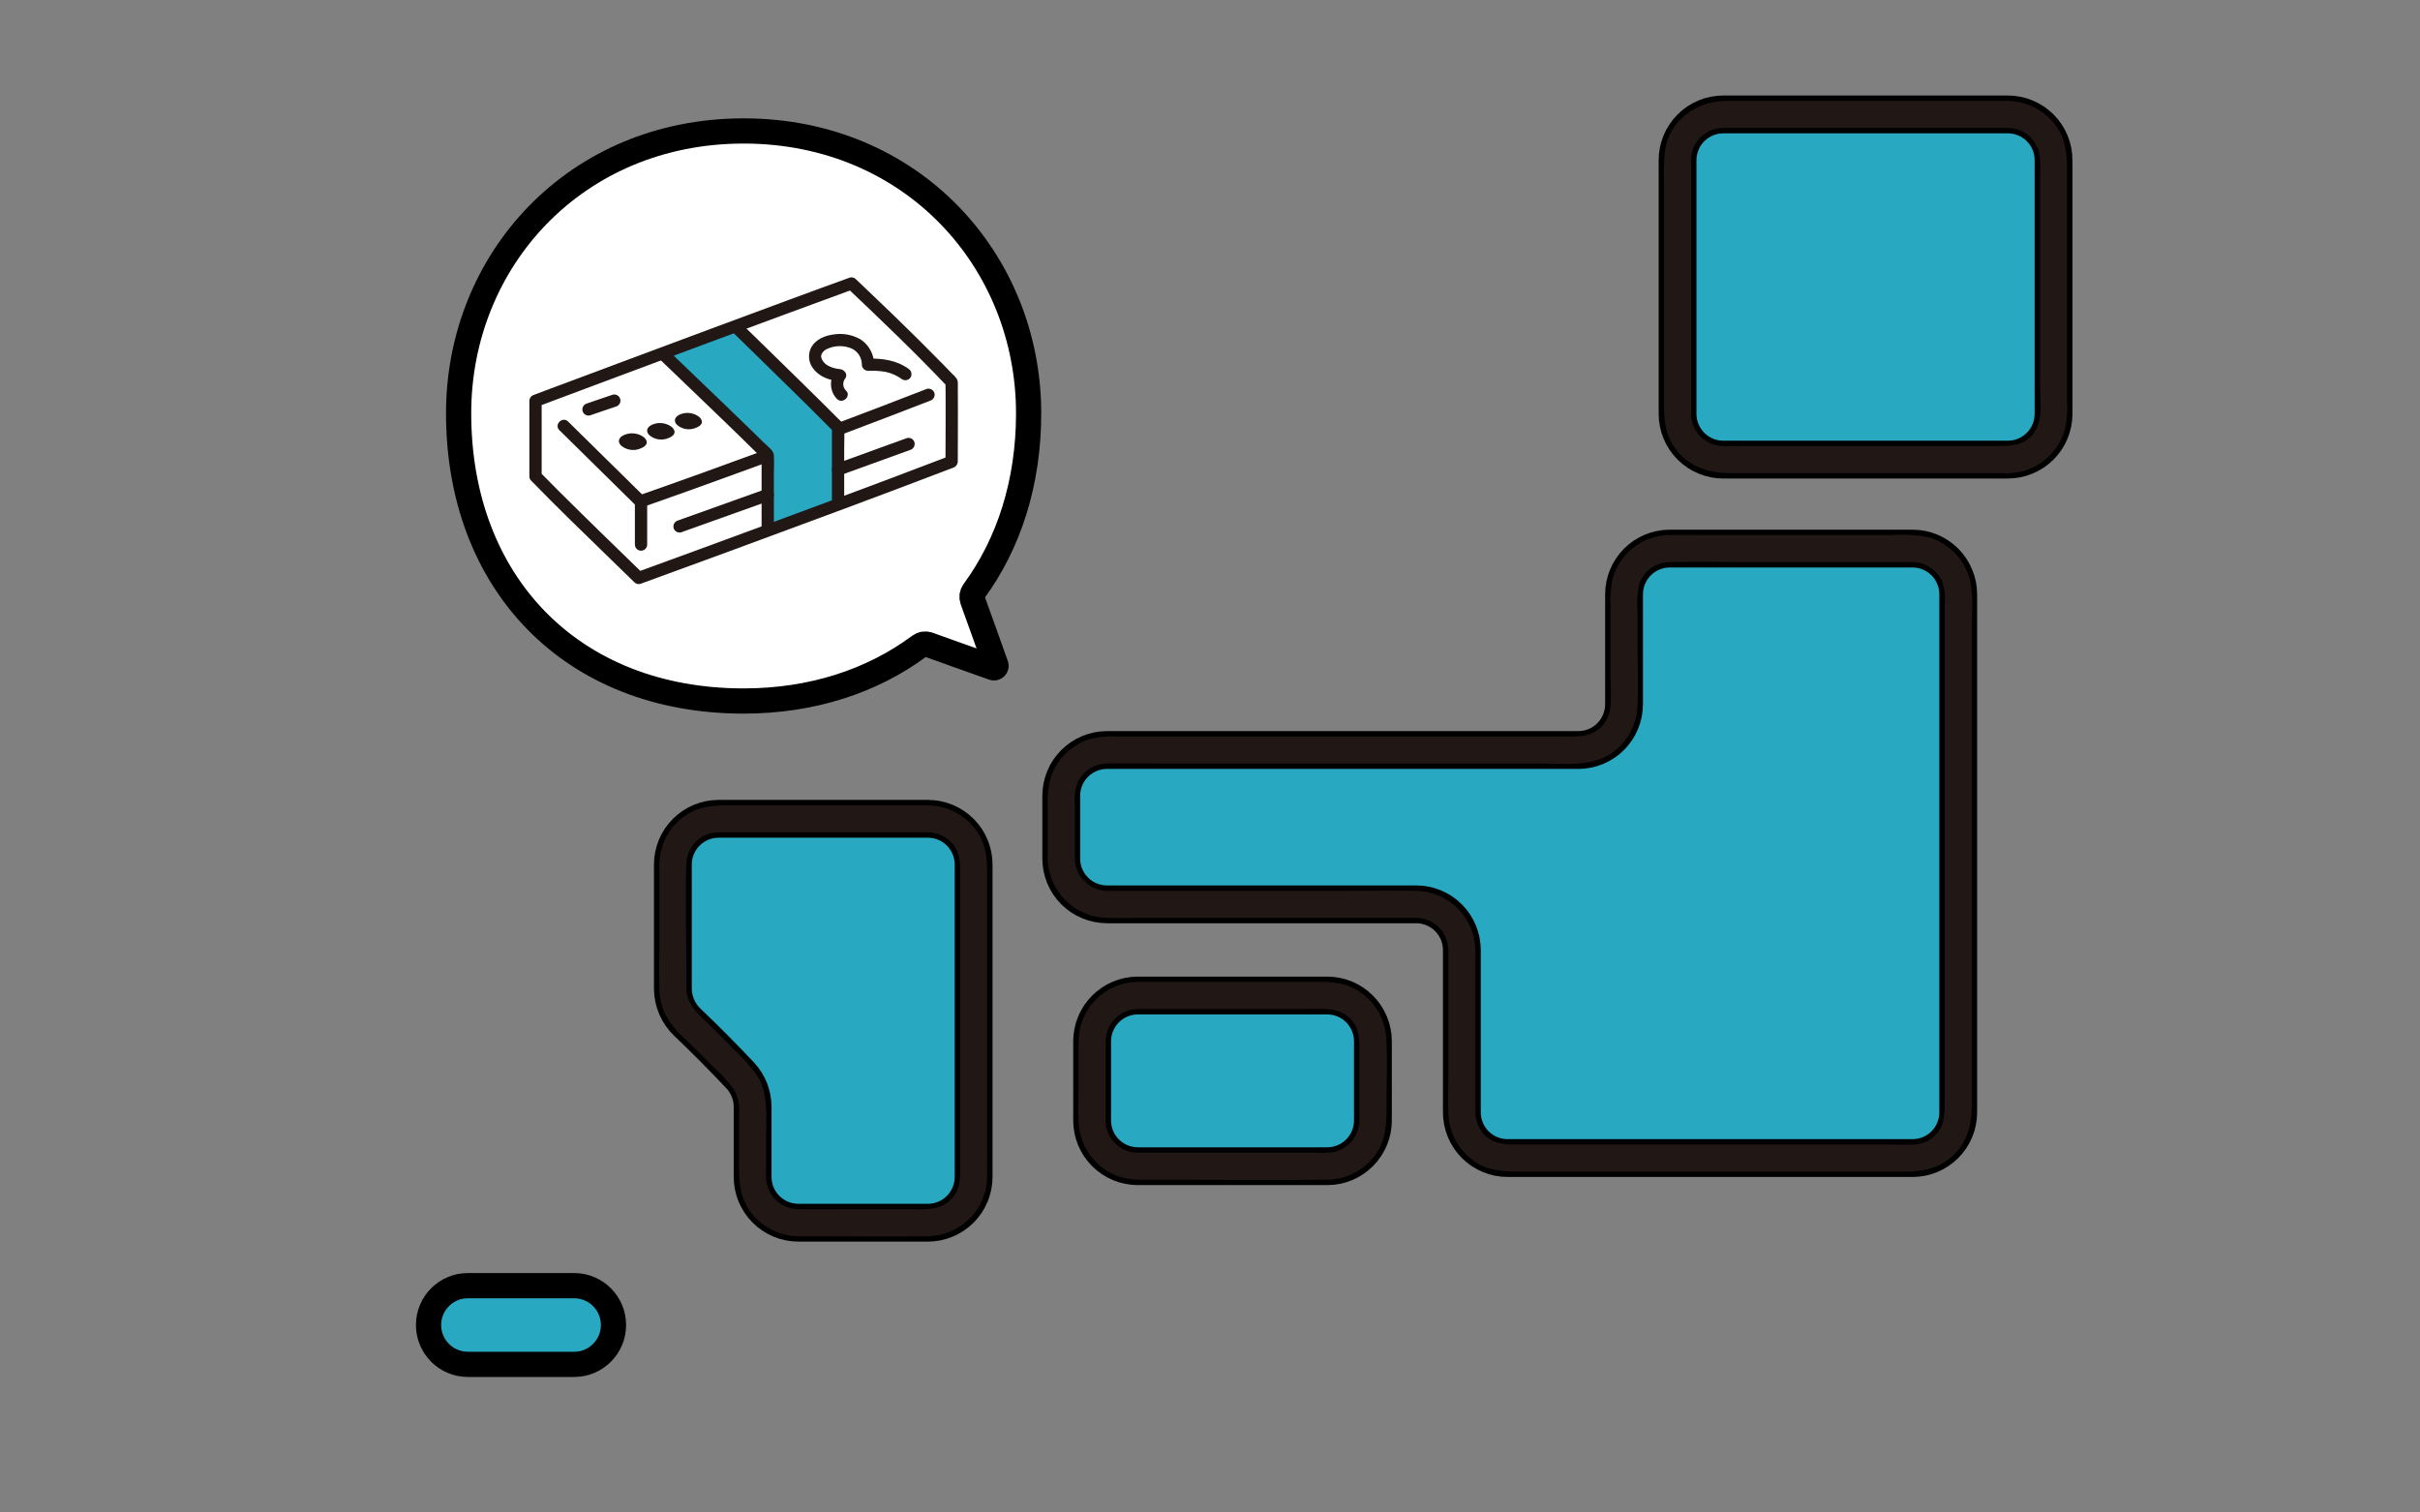 <svg width="96" height="60" viewBox="0 0 96 60" fill="none" xmlns="http://www.w3.org/2000/svg">
<rect x="0" y="0" width="96" height="60" fill="#808080" stroke="none"/>
<g clip-path="url(#clip0_905_11459)">
<mask id="mask0_905_11459" style="mask-type:luminance" maskUnits="userSpaceOnUse" x="0" y="0" width="96" height="60">
<path d="M96 0H0V60H96V0Z" fill="white"/>
</mask>
<g mask="url(#mask0_905_11459)">
<path d="M38.623 39.651V34.297C38.623 33.816 38.432 33.354 38.092 33.014C37.752 32.674 37.291 32.482 36.81 32.482H28.505C28.024 32.482 27.563 32.674 27.223 33.014C26.883 33.354 26.692 33.816 26.692 34.297V39.217C26.693 39.468 26.745 39.717 26.845 39.947C26.945 40.178 27.09 40.385 27.273 40.558C27.99 41.241 28.687 41.943 29.366 42.665C29.682 43.004 29.857 43.451 29.856 43.915C29.856 44.84 29.856 45.764 29.856 46.689C29.856 47.17 30.047 47.632 30.387 47.972C30.727 48.313 31.188 48.504 31.669 48.504H36.81C37.291 48.504 37.752 48.313 38.092 47.972C38.432 47.632 38.623 47.17 38.623 46.689V39.651Z" fill="#28A8C1" stroke="black" stroke-width="1.5"/>
<path d="M43.324 41.309V44.449C43.324 44.688 43.371 44.923 43.462 45.144C43.553 45.364 43.687 45.564 43.855 45.732C44.024 45.901 44.224 46.034 44.444 46.125C44.664 46.216 44.899 46.263 45.137 46.263H52.65C52.888 46.263 53.124 46.216 53.344 46.125C53.564 46.033 53.764 45.9 53.932 45.731C54.1 45.563 54.234 45.363 54.325 45.142C54.416 44.922 54.463 44.686 54.463 44.448V41.307C54.463 40.826 54.272 40.364 53.932 40.024C53.592 39.683 53.131 39.492 52.65 39.492H45.137C44.656 39.492 44.195 39.684 43.855 40.025C43.515 40.365 43.324 40.827 43.324 41.309Z" fill="#28A8C1" stroke="black" stroke-width="1.5"/>
<path d="M22.778 51.002H18.559C17.698 51.002 17 51.701 17 52.563C17 53.425 17.698 54.124 18.559 54.124H22.778C23.639 54.124 24.337 53.425 24.337 52.563C24.337 51.701 23.639 51.002 22.778 51.002Z" fill="#28A8C1" stroke="black"/>
<path d="M42.099 34.06V31.568C42.099 31.087 42.291 30.625 42.631 30.285C42.971 29.945 43.432 29.753 43.913 29.753H62.612C63.093 29.753 63.554 29.561 63.894 29.221C64.234 28.88 64.425 28.418 64.425 27.937C64.425 26.323 64.425 25.191 64.425 23.578C64.425 23.096 64.616 22.635 64.956 22.294C65.296 21.953 65.757 21.762 66.238 21.762H75.868C76.106 21.762 76.342 21.808 76.562 21.899C76.782 21.99 76.982 22.124 77.15 22.292C77.319 22.461 77.452 22.661 77.543 22.881C77.635 23.101 77.681 23.337 77.682 23.575V44.126C77.682 44.364 77.635 44.6 77.544 44.821C77.453 45.041 77.32 45.241 77.151 45.409C76.983 45.578 76.783 45.711 76.563 45.802C76.343 45.893 76.108 45.94 75.87 45.94C71.827 45.94 63.483 45.94 59.803 45.94C59.565 45.94 59.329 45.893 59.109 45.802C58.889 45.71 58.689 45.577 58.521 45.408C58.353 45.239 58.219 45.039 58.128 44.819C58.038 44.599 57.991 44.363 57.991 44.125V37.69C57.991 37.208 57.8 36.747 57.46 36.406C57.12 36.066 56.659 35.875 56.178 35.875H43.911C43.431 35.874 42.97 35.683 42.63 35.343C42.29 35.002 42.099 34.541 42.099 34.06Z" fill="#28A8C1" stroke="black" stroke-width="1.5"/>
<path d="M79.65 4.539H68.361C67.88 4.539 67.419 4.73 67.079 5.071C66.739 5.411 66.548 5.873 66.548 6.354V16.418C66.548 16.9 66.739 17.361 67.079 17.702C67.419 18.042 67.88 18.233 68.361 18.233H79.649C80.13 18.233 80.591 18.042 80.931 17.702C81.272 17.361 81.463 16.9 81.463 16.418C81.463 13.178 81.463 8.789 81.463 6.353C81.463 6.115 81.416 5.879 81.325 5.659C81.234 5.438 81.1 5.238 80.932 5.07C80.763 4.902 80.563 4.768 80.343 4.677C80.123 4.586 79.888 4.539 79.65 4.539Z" fill="#28A8C1" stroke="black" stroke-width="1.5"/>
<path d="M39.159 39.652V35.177C39.159 34.445 39.217 33.701 38.802 33.05C38.601 32.737 38.331 32.475 38.012 32.285C37.692 32.094 37.334 31.981 36.963 31.954C36.821 31.942 36.677 31.947 36.534 31.947H29.173C28.55 31.947 27.956 31.927 27.382 32.233C27.067 32.406 26.795 32.648 26.588 32.942C26.382 33.236 26.245 33.574 26.189 33.929C26.159 34.178 26.148 34.429 26.156 34.679V37.314C26.156 37.946 26.144 38.581 26.156 39.213C26.161 39.561 26.238 39.903 26.382 40.22C26.586 40.608 26.863 40.952 27.199 41.234C27.541 41.566 27.88 41.902 28.214 42.244C28.546 42.535 28.846 42.859 29.112 43.211C29.284 43.529 29.355 43.891 29.318 44.251C29.318 44.749 29.318 45.249 29.318 45.748C29.318 46.556 29.254 47.369 29.759 48.056C29.978 48.358 30.265 48.605 30.597 48.776C30.928 48.947 31.295 49.038 31.668 49.043C31.831 49.046 31.994 49.043 32.157 49.043C33.699 49.043 35.244 49.064 36.786 49.043C37.411 49.04 38.01 48.791 38.454 48.35C38.898 47.91 39.151 47.313 39.159 46.687C39.167 46.193 39.159 45.698 39.159 45.204L39.159 39.652C39.159 38.961 38.087 38.96 38.087 39.652V46.02C38.087 46.541 38.15 47.086 37.786 47.515C37.336 48.046 36.678 47.967 36.058 47.967H33.419C32.839 47.967 32.258 47.976 31.677 47.967C31.452 47.967 31.232 47.909 31.037 47.798C30.841 47.687 30.678 47.527 30.564 47.334C30.432 47.085 30.371 46.804 30.39 46.522V45.08C30.39 44.237 30.495 43.329 29.99 42.596C29.727 42.252 29.436 41.93 29.12 41.634C28.8 41.304 28.475 40.979 28.146 40.657C27.703 40.224 27.237 39.866 27.227 39.197C27.224 38.981 27.227 38.766 27.227 38.55C27.227 37.122 27.188 35.688 27.227 34.26C27.236 34.005 27.319 33.759 27.467 33.553C27.615 33.346 27.821 33.187 28.059 33.098C28.254 33.035 28.459 33.009 28.664 33.02H35.673C36.051 33.02 36.429 33.013 36.807 33.02C37.055 33.021 37.297 33.094 37.505 33.229C37.713 33.364 37.878 33.556 37.98 33.782C38.066 34.013 38.101 34.259 38.085 34.504V39.652C38.087 40.343 39.159 40.344 39.159 39.652Z" fill="#211715"/>
<path d="M42.788 41.308V43.053C42.788 43.553 42.761 44.063 42.792 44.563C42.82 45.037 42.989 45.492 43.277 45.87C43.565 46.247 43.958 46.53 44.408 46.683C44.748 46.779 45.101 46.819 45.454 46.799H46.686C48.666 46.799 50.65 46.828 52.63 46.799C53.025 46.797 53.413 46.699 53.76 46.512C54.107 46.324 54.403 46.054 54.621 45.725C54.948 45.229 54.999 44.676 54.999 44.102C54.999 43.148 55.041 42.183 54.997 41.23C54.977 40.754 54.816 40.296 54.533 39.913C54.251 39.531 53.861 39.241 53.413 39.082C53.067 38.978 52.706 38.935 52.345 38.953H45.922C45.667 38.953 45.412 38.95 45.157 38.953C44.847 38.952 44.539 39.011 44.252 39.128C43.965 39.246 43.704 39.419 43.484 39.637C43.264 39.856 43.089 40.116 42.97 40.403C42.85 40.689 42.789 40.996 42.788 41.307C42.774 41.998 43.846 41.998 43.861 41.307C43.863 40.982 43.988 40.669 44.211 40.432C44.433 40.196 44.737 40.051 45.061 40.029C45.245 40.019 45.431 40.027 45.614 40.027H51.755C52.448 40.027 53.237 39.915 53.695 40.569C53.941 40.919 53.927 41.302 53.927 41.706V43.341C53.927 43.707 53.933 44.074 53.927 44.441C53.925 44.753 53.811 45.053 53.606 45.288C53.401 45.523 53.118 45.676 52.81 45.719C52.617 45.732 52.424 45.733 52.231 45.724H47.606C46.815 45.724 46.025 45.727 45.233 45.724C45.051 45.738 44.869 45.712 44.697 45.649C44.526 45.586 44.37 45.487 44.24 45.358C44.11 45.23 44.009 45.075 43.943 44.905C43.878 44.734 43.85 44.551 43.86 44.369C43.859 43.898 43.86 43.427 43.86 42.956L43.861 41.307C43.861 40.617 42.788 40.617 42.788 41.308Z" fill="#211715"/>
<path d="M42.636 34.06V31.887C42.603 31.568 42.657 31.246 42.792 30.955C42.904 30.754 43.066 30.587 43.264 30.471C43.461 30.354 43.686 30.292 43.915 30.29C44.64 30.278 45.366 30.29 46.091 30.29H61.174C62.101 30.29 63.185 30.431 63.976 29.849C64.267 29.637 64.507 29.362 64.677 29.044C64.847 28.726 64.944 28.374 64.959 28.014C64.997 27.187 64.96 26.351 64.96 25.523V24.265C64.926 23.898 64.949 23.528 65.028 23.169C65.111 22.922 65.269 22.706 65.478 22.551C65.687 22.396 65.939 22.308 66.199 22.3C67.33 22.269 68.465 22.3 69.596 22.3H74.841C75.183 22.3 75.526 22.294 75.868 22.3C76.116 22.302 76.358 22.374 76.567 22.51C76.775 22.645 76.94 22.837 77.042 23.063C77.14 23.353 77.175 23.661 77.145 23.966V43.655C77.145 44.231 77.138 44.775 76.635 45.153C76.205 45.476 75.663 45.405 75.158 45.405H60.081C59.558 45.405 59.081 45.325 58.759 44.863C58.594 44.611 58.514 44.315 58.528 44.015C58.525 42.436 58.528 40.857 58.528 39.278C58.528 38.754 58.535 38.229 58.528 37.705C58.522 37.081 58.273 36.484 57.834 36.041C57.394 35.599 56.799 35.347 56.176 35.338C55.183 35.321 54.187 35.338 53.194 35.338H47.624C46.418 35.338 45.213 35.341 44.007 35.338C43.832 35.347 43.658 35.321 43.494 35.261C43.329 35.201 43.179 35.109 43.051 34.99C42.923 34.87 42.82 34.727 42.749 34.567C42.678 34.407 42.639 34.235 42.636 34.06C42.621 33.37 41.549 33.366 41.563 34.06C41.573 34.684 41.826 35.28 42.269 35.72C42.712 36.16 43.31 36.408 43.934 36.412C44.294 36.416 44.655 36.412 45.015 36.412H55.19C55.517 36.412 55.844 36.406 56.17 36.412C56.394 36.412 56.614 36.47 56.809 36.581C57.003 36.692 57.166 36.852 57.28 37.045C57.409 37.287 57.47 37.561 57.454 37.836V42.73C57.454 43.219 57.434 43.712 57.456 44.201C57.471 44.567 57.57 44.925 57.745 45.247C57.921 45.569 58.168 45.846 58.467 46.057C59.012 46.445 59.623 46.477 60.266 46.477H75.622C76.331 46.477 76.98 46.321 77.505 45.814C78.058 45.282 78.218 44.593 78.218 43.852V24.806C78.218 24.119 78.312 23.359 78.049 22.71C77.916 22.378 77.711 22.081 77.447 21.841C77.184 21.6 76.87 21.422 76.529 21.319C76.058 21.22 75.576 21.188 75.097 21.224H67.357C66.985 21.224 66.612 21.218 66.239 21.224C65.913 21.226 65.59 21.295 65.291 21.427C64.993 21.559 64.724 21.751 64.503 21.992C64.255 22.267 64.073 22.596 63.972 22.952C63.891 23.35 63.862 23.757 63.888 24.162V26.704C63.888 27.149 63.921 27.608 63.885 28.051C63.862 28.302 63.767 28.54 63.611 28.736C63.288 29.141 62.837 29.216 62.36 29.216H44.335C43.971 29.195 43.607 29.226 43.253 29.31C42.911 29.413 42.597 29.592 42.334 29.833C42.071 30.074 41.865 30.371 41.732 30.702C41.597 31.089 41.54 31.498 41.563 31.907V34.059C41.563 34.751 42.636 34.752 42.636 34.06Z" fill="#211715"/>
<path d="M79.65 4.002H70.062C69.529 4.002 68.996 4 68.463 4.002C67.309 4.004 66.239 4.762 66.049 5.946C66 6.417 65.987 6.891 66.011 7.364V15.672C66.011 16.283 65.978 16.872 66.249 17.444C66.684 18.366 67.607 18.769 68.577 18.769H78.849C79.326 18.769 79.847 18.813 80.309 18.675C80.68 18.563 81.018 18.362 81.294 18.09C81.57 17.818 81.775 17.483 81.893 17.113C81.99 16.721 82.025 16.317 81.998 15.915V7.153C81.998 6.419 82.04 5.68 81.6 5.045C81.382 4.728 81.091 4.467 80.752 4.286C80.412 4.104 80.034 4.007 79.65 4.002C78.959 3.987 78.959 5.061 79.65 5.075C79.928 5.077 80.199 5.169 80.421 5.338C80.643 5.508 80.804 5.744 80.88 6.013C80.935 6.307 80.951 6.608 80.926 6.907V15.264C80.926 15.883 81.067 16.657 80.672 17.187C80.302 17.683 79.761 17.694 79.212 17.694H69.101C68.715 17.694 68.247 17.751 67.882 17.603C67.647 17.506 67.446 17.341 67.304 17.129C67.162 16.918 67.085 16.669 67.084 16.414C67.082 16.302 67.084 16.192 67.084 16.081V6.512C67.072 6.296 67.102 6.079 67.174 5.875C67.272 5.639 67.436 5.438 67.648 5.296C67.859 5.153 68.108 5.077 68.362 5.075C68.709 5.069 69.055 5.075 69.403 5.075H79.65C80.339 5.075 80.341 4.002 79.65 4.002Z" fill="#211715"/>
<path d="M29.499 5.195C36.184 5.195 40.805 10.357 40.805 16.397C40.805 19.162 40.015 21.575 38.63 23.461C38.594 23.509 38.571 23.564 38.562 23.623C38.553 23.682 38.559 23.742 38.579 23.798C38.854 24.565 39.181 25.463 39.508 26.387C39.514 26.402 39.514 26.417 39.511 26.432C39.508 26.447 39.5 26.46 39.489 26.471C39.479 26.482 39.465 26.489 39.45 26.493C39.435 26.496 39.419 26.495 39.405 26.49C38.484 26.166 37.59 25.843 36.824 25.569C36.767 25.549 36.706 25.544 36.647 25.553C36.587 25.562 36.531 25.586 36.483 25.622C34.604 27.02 32.209 27.809 29.499 27.809C22.659 27.809 18.193 23.112 18.193 16.397C18.193 10.316 22.838 5.195 29.499 5.195Z" fill="white" stroke="black"/>
<path d="M21.244 18.895C21.244 18.085 21.244 16.974 21.244 15.899C21.244 15.899 30.791 12.353 33.778 11.245C35.1 12.544 36.633 14.041 37.751 15.158C37.751 15.936 37.751 17.689 37.751 18.315V18.316C34.734 19.479 28.546 21.761 25.339 22.926C24.048 21.667 21.353 19.007 21.244 18.895Z" fill="white"/>
<path d="M29.363 13.13L29.193 12.963C28.246 13.315 27.263 13.678 26.297 14.035C27.682 15.375 29.136 16.743 30.454 18.054V21.05C31.385 20.707 32.332 20.356 33.245 20.015V16.953C32.014 15.706 30.662 14.407 29.363 13.13Z" fill="#28A8C1"/>
<path d="M30.39 19.398C29.224 19.816 28.058 20.233 26.891 20.648C26.83 20.666 26.778 20.708 26.746 20.764C26.715 20.82 26.706 20.885 26.721 20.948C26.739 21.009 26.78 21.062 26.836 21.094C26.892 21.125 26.959 21.134 27.021 21.117C28.188 20.703 29.354 20.287 30.519 19.867C30.581 19.849 30.633 19.807 30.664 19.752C30.696 19.696 30.705 19.63 30.69 19.568C30.672 19.506 30.631 19.453 30.575 19.422C30.519 19.39 30.453 19.381 30.39 19.398H30.39Z" fill="#211715"/>
<path d="M35.978 17.378C35.046 17.717 34.114 18.055 33.181 18.392C33.119 18.411 33.067 18.452 33.036 18.508C33.004 18.564 32.995 18.629 33.011 18.692C33.028 18.753 33.069 18.806 33.126 18.838C33.182 18.87 33.248 18.878 33.31 18.862C34.243 18.525 35.175 18.187 36.108 17.848C36.169 17.829 36.221 17.788 36.252 17.732C36.284 17.677 36.293 17.611 36.278 17.549C36.26 17.486 36.219 17.434 36.163 17.402C36.106 17.37 36.04 17.362 35.978 17.378Z" fill="#211715"/>
<path d="M24.796 17.24C24.529 17.338 24.482 17.533 24.645 17.682C24.749 17.767 24.875 17.823 25.009 17.843C25.142 17.863 25.279 17.846 25.403 17.793C25.684 17.689 25.733 17.519 25.546 17.348C25.441 17.268 25.316 17.216 25.185 17.198C25.054 17.179 24.92 17.193 24.796 17.24Z" fill="#211715"/>
<path d="M25.911 16.83C25.648 16.927 25.603 17.12 25.764 17.268C25.866 17.353 25.989 17.409 26.121 17.429C26.253 17.448 26.387 17.432 26.51 17.381C26.787 17.277 26.835 17.109 26.65 16.94C26.546 16.86 26.424 16.809 26.295 16.79C26.166 16.77 26.034 16.784 25.911 16.83Z" fill="#211715"/>
<path d="M27.009 16.427C26.75 16.523 26.706 16.714 26.864 16.861C26.965 16.945 27.086 17.001 27.216 17.021C27.346 17.041 27.479 17.025 27.6 16.974C27.872 16.873 27.918 16.707 27.737 16.538C27.635 16.459 27.514 16.408 27.387 16.389C27.26 16.369 27.13 16.383 27.009 16.427Z" fill="#211715"/>
<path d="M33.554 15.488C33.492 15.425 33.456 15.341 33.452 15.253C33.448 15.165 33.476 15.078 33.532 15.009C33.648 14.843 33.487 14.659 33.321 14.643C33.068 14.617 32.751 14.526 32.62 14.285C32.596 14.242 32.58 14.194 32.572 14.145C32.579 14.199 32.577 14.083 32.574 14.116C32.573 14.127 32.586 14.062 32.591 14.049C32.632 13.967 32.697 13.9 32.778 13.857C33.059 13.716 33.385 13.692 33.685 13.788C33.831 13.83 33.96 13.919 34.051 14.041C34.142 14.164 34.191 14.313 34.189 14.465C34.19 14.529 34.216 14.591 34.261 14.636C34.307 14.682 34.368 14.708 34.432 14.709C34.669 14.699 34.907 14.714 35.141 14.754C35.377 14.806 35.599 14.907 35.794 15.051C35.849 15.083 35.916 15.092 35.978 15.075C36.04 15.059 36.094 15.019 36.127 14.963C36.158 14.907 36.166 14.841 36.15 14.779C36.134 14.717 36.094 14.664 36.039 14.63C35.557 14.285 35.011 14.218 34.432 14.222L34.676 14.465C34.676 14.269 34.628 14.075 34.536 13.902C34.444 13.728 34.311 13.58 34.149 13.47C33.819 13.277 33.43 13.206 33.053 13.27C32.718 13.316 32.367 13.461 32.189 13.766C32.114 13.902 32.082 14.058 32.097 14.213C32.111 14.368 32.172 14.514 32.27 14.634C32.52 14.962 32.926 15.09 33.321 15.13L33.111 14.763C33 14.925 32.95 15.12 32.968 15.316C32.986 15.511 33.071 15.694 33.21 15.833C33.442 16.043 33.787 15.699 33.554 15.488H33.554Z" fill="#211715"/>
<path d="M24.304 15.658C23.963 15.776 23.62 15.887 23.281 16.007C23.25 16.016 23.221 16.03 23.196 16.05C23.171 16.07 23.149 16.094 23.134 16.122C23.118 16.15 23.108 16.18 23.104 16.212C23.1 16.244 23.102 16.276 23.111 16.307C23.128 16.369 23.169 16.422 23.225 16.454C23.253 16.47 23.284 16.48 23.315 16.484C23.347 16.488 23.379 16.485 23.41 16.477C23.75 16.357 24.093 16.246 24.434 16.128C24.496 16.111 24.549 16.07 24.581 16.013C24.613 15.957 24.621 15.891 24.604 15.828C24.587 15.766 24.545 15.713 24.489 15.681C24.433 15.649 24.366 15.641 24.304 15.658Z" fill="#211715"/>
<path d="M22.191 17.066L25.233 20.062C25.264 20.093 25.302 20.115 25.343 20.126C25.385 20.137 25.429 20.136 25.47 20.125C27.12 19.548 28.763 18.951 30.405 18.351C30.467 18.333 30.518 18.291 30.55 18.235C30.582 18.18 30.591 18.114 30.575 18.052C30.558 17.99 30.517 17.937 30.46 17.905C30.404 17.873 30.338 17.865 30.276 17.882C28.634 18.481 26.991 19.078 25.341 19.655L25.578 19.718L22.535 16.722C22.312 16.502 21.967 16.846 22.191 17.066Z" fill="#211715"/>
<path d="M29.047 13.161C30.389 14.482 31.75 15.785 33.073 17.125L33.002 16.953V19.989C33.002 20.302 33.489 20.303 33.489 19.989V17.82C33.489 17.535 33.504 17.245 33.489 16.96C33.481 16.79 33.314 16.675 33.202 16.563C33.04 16.399 32.877 16.236 32.713 16.073C32.38 15.742 32.045 15.412 31.71 15.084C30.938 14.327 30.162 13.575 29.391 12.817C29.168 12.597 28.823 12.941 29.047 13.161H29.047Z" fill="#211715"/>
<path d="M26.159 14.24C27.534 15.569 28.927 16.879 30.283 18.227L30.212 18.054V21.001C30.212 21.314 30.699 21.315 30.699 21.001V18.845C30.699 18.583 30.714 18.317 30.699 18.055C30.687 17.863 30.438 17.695 30.309 17.567C30.145 17.405 29.98 17.243 29.814 17.082C29.478 16.755 29.141 16.429 28.802 16.103C28.036 15.367 27.267 14.634 26.503 13.896C26.278 13.678 25.933 14.022 26.159 14.24Z" fill="#211715"/>
<path d="M36.77 15.426C35.602 15.881 34.432 16.328 33.259 16.769C33.198 16.788 33.146 16.829 33.114 16.885C33.083 16.941 33.074 17.007 33.089 17.069C33.106 17.131 33.148 17.183 33.204 17.215C33.26 17.247 33.326 17.256 33.388 17.239C34.56 16.796 35.73 16.348 36.899 15.896C36.96 15.877 37.012 15.836 37.044 15.78C37.075 15.724 37.084 15.659 37.069 15.596C37.051 15.534 37.01 15.482 36.954 15.45C36.898 15.418 36.832 15.41 36.77 15.426Z" fill="#211715"/>
<path d="M21.487 18.896C21.487 17.897 21.487 16.898 21.487 15.9L21.308 16.135C21.632 16.012 21.958 15.892 22.282 15.77C23.095 15.466 23.908 15.162 24.722 14.858C25.778 14.463 26.835 14.069 27.892 13.675C28.962 13.277 30.032 12.88 31.102 12.485C31.939 12.175 32.777 11.868 33.616 11.562L33.842 11.481L33.605 11.418C34.955 12.696 36.299 13.983 37.579 15.331L37.516 15.223C37.486 15.152 37.508 15.205 37.508 15.242C37.508 15.272 37.509 15.302 37.509 15.332C37.51 15.387 37.51 15.443 37.51 15.498C37.511 15.628 37.512 15.757 37.512 15.887C37.513 16.186 37.513 16.484 37.512 16.782C37.511 17.294 37.51 17.805 37.507 18.317L37.54 18.194L37.54 18.195L37.685 18.083C36.146 18.676 34.601 19.253 33.056 19.828C31.291 20.485 29.525 21.137 27.757 21.785C26.93 22.088 26.102 22.391 25.274 22.692L25.511 22.755C24.393 21.666 23.271 20.583 22.166 19.482C21.914 19.231 21.664 18.978 21.416 18.724C21.197 18.498 20.853 18.843 21.072 19.068C22.114 20.143 23.195 21.181 24.267 22.225C24.567 22.516 24.866 22.808 25.166 23.099C25.196 23.13 25.234 23.152 25.276 23.163C25.318 23.174 25.361 23.173 25.403 23.162C26.644 22.711 27.884 22.257 29.123 21.8C30.576 21.265 32.029 20.728 33.481 20.187C34.752 19.713 36.022 19.236 37.289 18.753C37.417 18.705 37.546 18.655 37.674 18.606C37.742 18.585 37.809 18.559 37.873 18.527C37.916 18.498 37.951 18.457 37.972 18.409C37.994 18.361 38.002 18.308 37.995 18.256C37.996 17.963 37.998 17.67 37.998 17.377C38 16.691 38.002 16.005 37.996 15.318C38.002 15.243 37.999 15.168 37.986 15.094C37.941 14.998 37.875 14.914 37.792 14.849C37.65 14.7 37.507 14.552 37.363 14.406C37.057 14.093 36.749 13.784 36.438 13.476C35.773 12.818 35.102 12.167 34.423 11.524C34.266 11.373 34.108 11.223 33.95 11.073C33.919 11.043 33.881 11.021 33.84 11.01C33.798 10.999 33.754 10.999 33.713 11.011C32.918 11.297 32.126 11.589 31.333 11.881C30.278 12.271 29.224 12.661 28.17 13.054C27.099 13.452 26.028 13.851 24.958 14.251C24.101 14.571 23.244 14.892 22.388 15.212C21.99 15.361 21.591 15.505 21.195 15.659L21.179 15.665C21.128 15.68 21.084 15.711 21.052 15.753C21.019 15.796 21.001 15.847 21 15.9C21 16.898 21 17.897 21 18.896C21 19.209 21.487 19.209 21.487 18.896Z" fill="#211715"/>
<path d="M25.186 19.955V21.603C25.186 21.667 25.212 21.729 25.257 21.775C25.303 21.821 25.365 21.846 25.43 21.846C25.494 21.846 25.556 21.821 25.602 21.775C25.647 21.729 25.673 21.667 25.673 21.603V19.955C25.673 19.891 25.647 19.829 25.602 19.783C25.556 19.738 25.494 19.712 25.43 19.712C25.365 19.712 25.303 19.738 25.257 19.783C25.212 19.829 25.186 19.891 25.186 19.955Z" fill="#211715"/>
</g>
</g>
<defs>
<clipPath id="clip0_905_11459">
<rect width="96" height="60" fill="white"/>
</clipPath>
</defs>
</svg>

